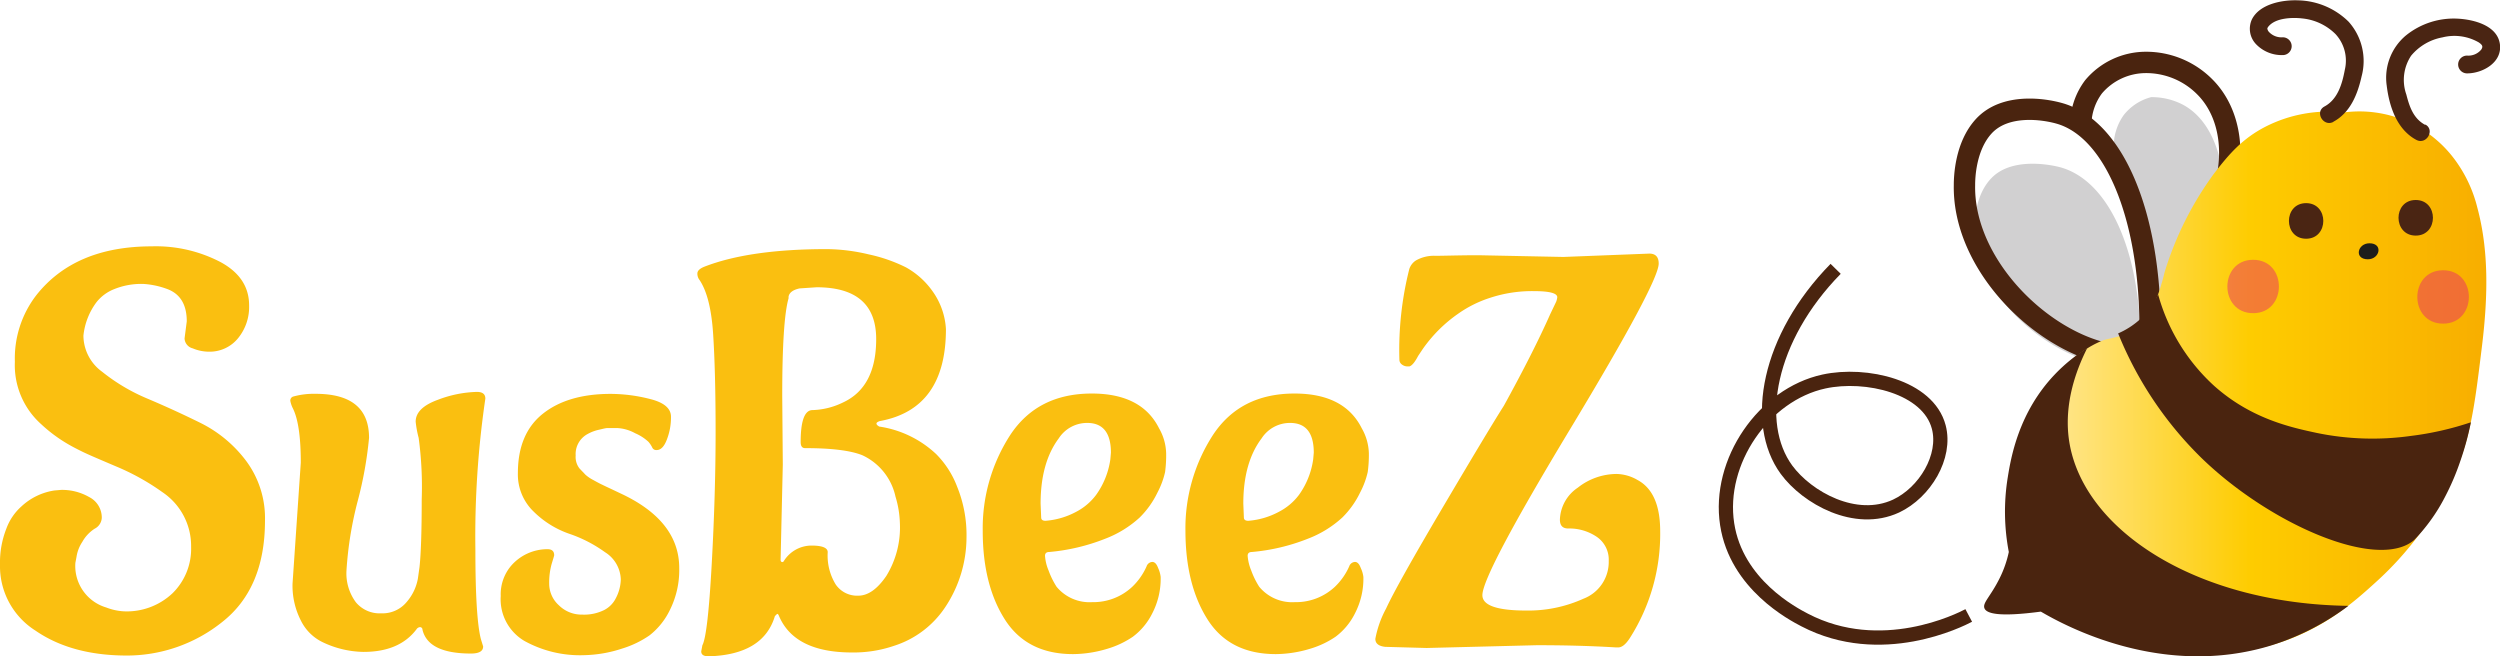<svg xmlns="http://www.w3.org/2000/svg" xmlns:xlink="http://www.w3.org/1999/xlink" viewBox="0 0 351.24 92.21"><defs><style>.cls-1{fill:#fabf10;}.cls-2{fill:#d1d0d1;}.cls-3,.cls-4{fill:none;stroke:#4a240f;stroke-miterlimit:10;}.cls-3{stroke-width:3px;}.cls-4{stroke-width:2px;}.cls-5{fill:url(#Gold);}.cls-6{fill:#1d1d1b;}.cls-7{fill:#4a2513;}.cls-8{fill:#4a240f;}.cls-9{opacity:0.45;}.cls-10{fill:#e71d73;}</style><linearGradient id="Gold" x1="283.06" y1="53.75" x2="349.32" y2="53.75" gradientUnits="userSpaceOnUse"><stop offset="0" stop-color="#ffeba9"></stop><stop offset="0.5" stop-color="#fecc00"></stop><stop offset="1" stop-color="#f8ae00"></stop></linearGradient></defs><g id="Layer_2" data-name="Layer 2"><g id="Layer_1-2" data-name="Layer 1"><path class="cls-1" d="M25.93,47.55l.31-2.4q0-3.55-2.79-4.56a11.65,11.65,0,0,0-3.33-.7h-.07a10.14,10.14,0,0,0-4,.73,5.92,5.92,0,0,0-2.48,1.82,9.47,9.47,0,0,0-1.85,4.72,6.32,6.32,0,0,0,2.63,5.07A26.47,26.47,0,0,0,20.7,56c2.51,1.06,5,2.2,7.51,3.44a18,18,0,0,1,6.39,5.34,13.49,13.49,0,0,1,2.63,8.36q0,9.52-6,14.24a21.42,21.42,0,0,1-13.62,4.72Q10,92.05,5,88.61a10.7,10.7,0,0,1-5-9.25v-.08a13,13,0,0,1,.89-5A7.75,7.75,0,0,1,3,71.16a8.71,8.71,0,0,1,4.64-2.25l.93-.08a7.63,7.63,0,0,1,3.95,1,3.23,3.23,0,0,1,1.78,2.9,1.81,1.81,0,0,1-1,1.55,5.23,5.23,0,0,0-1.74,1.86,5.21,5.21,0,0,0-.81,2.09l-.16.85a6.08,6.08,0,0,0,4.34,6.27,8,8,0,0,0,2.47.54,9.35,9.35,0,0,0,6.85-2.55,8.75,8.75,0,0,0,2.6-6.51,9.09,9.09,0,0,0-4-7.66,33,33,0,0,0-6.54-3.64c-2.35-1-3.93-1.67-4.76-2.08S9.83,62.59,8.9,62a20.82,20.82,0,0,1-3.1-2.39,11.11,11.11,0,0,1-3.71-8.79,14.53,14.53,0,0,1,3-9.33q5.42-6.88,16.25-6.88A19.62,19.62,0,0,1,31,36.83Q35,39,35,42.91a6.94,6.94,0,0,1-1.58,4.64,5.12,5.12,0,0,1-4.07,1.86,5.93,5.93,0,0,1-2.28-.47A1.5,1.5,0,0,1,25.93,47.55Z"></path><path class="cls-1" d="M68.19,56a133.11,133.11,0,0,0-1.4,21.28q0,9.53.78,12.54l.31,1c0,.67-.57,1-1.71,1q-6,0-6.81-3.33c0-.25-.17-.38-.35-.38a.64.64,0,0,0-.5.31q-2.4,3.17-7.43,3.17a13.77,13.77,0,0,1-5.8-1.39,6.58,6.58,0,0,1-3-3A10.73,10.73,0,0,1,41.1,82L42.26,65c0-3.56-.36-6.08-1.09-7.58a4,4,0,0,1-.38-1.09.59.59,0,0,1,.38-.61,10.85,10.85,0,0,1,3.18-.39q7.5,0,7.5,6.19a54.46,54.46,0,0,1-1.58,8.82,50.78,50.78,0,0,0-1.59,9.79A6.82,6.82,0,0,0,50,84.62a4.34,4.34,0,0,0,3.56,1.55,4.4,4.4,0,0,0,3.6-1.62,6.88,6.88,0,0,0,1.55-3.25l.23-1.63c.2-1.81.31-5,.31-9.52a51.36,51.36,0,0,0-.43-8.63,14.51,14.51,0,0,1-.42-2.28q0-1.93,3.09-3.06A16.48,16.48,0,0,1,67,55.06Q68.19,55.06,68.19,56Z"></path><path class="cls-1" d="M95.43,79.82a12.54,12.54,0,0,1-1.28,5.81,10.06,10.06,0,0,1-2.9,3.64,13.91,13.91,0,0,1-3.87,1.86,18.15,18.15,0,0,1-5.34.92,16.12,16.12,0,0,1-8.36-2,6.79,6.79,0,0,1-3.33-6.31,6.21,6.21,0,0,1,1.4-4.18,6.74,6.74,0,0,1,5.18-2.4c.62,0,.93.29.93.85,0,.06-.12.46-.35,1.2a9.83,9.83,0,0,0-.35,2.83,4.08,4.08,0,0,0,1.36,3,4.53,4.53,0,0,0,3.29,1.31,6.33,6.33,0,0,0,3.09-.65,3.74,3.74,0,0,0,1.63-1.67,5.93,5.93,0,0,0,.69-2.63A4.68,4.68,0,0,0,85,77.58,19,19,0,0,0,80,75a13.29,13.29,0,0,1-5-3.1,7.23,7.23,0,0,1-2.24-5.42q0-5.57,3.52-8.36t9.56-2.78a22.5,22.5,0,0,1,5.53.73c1.94.49,2.9,1.32,2.9,2.48a8.6,8.6,0,0,1-.58,3.21c-.38,1-.86,1.47-1.43,1.47a.61.61,0,0,1-.62-.35,3.53,3.53,0,0,0-.54-.81,6.49,6.49,0,0,0-1.86-1.2,5.84,5.84,0,0,0-2.51-.73c-.7,0-1.16,0-1.39,0s-.64.11-1.2.24a5.72,5.72,0,0,0-1.55.58A3.19,3.19,0,0,0,80.88,64a2.62,2.62,0,0,0,.54,1.82l.85.89a5.43,5.43,0,0,0,1.08.73c.52.29.88.48,1.09.58s.67.33,1.39.66l1.39.66Q95.43,73.17,95.43,79.82Z"></path><path class="cls-1" d="M98.52,91.51l.16-.85q.76-1.39,1.31-11.34t.55-18.57c0-5.76-.12-10.37-.35-13.86s-.87-6-1.9-7.54a1.43,1.43,0,0,1-.31-.93q0-.54.93-.93Q105.26,35,116.17,35a26.12,26.12,0,0,1,5.88.74,22,22,0,0,1,5.23,1.82A11.27,11.27,0,0,1,131,40.89a10.09,10.09,0,0,1,1.9,5.35q0,11.22-9.29,12.92c-.31.1-.47.22-.47.35s.13.27.39.42a14.84,14.84,0,0,1,8,3.87,13.06,13.06,0,0,1,2.94,4.57,18,18,0,0,1,1.32,7.12,17.76,17.76,0,0,1-3,9.83,13.56,13.56,0,0,1-7.2,5.42,17.52,17.52,0,0,1-5.88.93q-8.13,0-10.29-5.19c-.06-.15-.13-.23-.24-.23l-.31.31q-1.62,5.41-9.28,5.65C98.88,92.21,98.52,92,98.52,91.51ZM109.9,55.6l.08,9.67-.31,13.39c0,.21.13.31.23.31a.25.25,0,0,0,.23-.15A4.59,4.59,0,0,1,114,76.65c1.52,0,2.29.31,2.29.93a7.77,7.77,0,0,0,1.12,4.53,3.64,3.64,0,0,0,3.17,1.58c1.37,0,2.68-.92,3.95-2.78a13,13,0,0,0,1.9-7.43,14.07,14.07,0,0,0-.62-3.72,8.36,8.36,0,0,0-4.65-5.8q-2.48-1-8.05-1c-.41,0-.62-.28-.62-.85,0-2.89.52-4.38,1.55-4.49a10.42,10.42,0,0,0,4.41-1.08q4.65-2.16,4.65-8.9,0-7.27-8.36-7.28l-2.4.16c-.93.2-1.45.59-1.55,1.16v.23Q109.9,45,109.9,55.6Z"></path><path class="cls-1" d="M163.07,81.06a10.59,10.59,0,0,1-1.2,5.15,9.19,9.19,0,0,1-2.71,3.25,12.75,12.75,0,0,1-3.52,1.67,17,17,0,0,1-4.88.77q-6.49,0-9.59-4.88t-3.1-12.42a24.09,24.09,0,0,1,3.83-13.43q3.84-5.88,11.5-5.88,7,0,9.44,4.88a7.42,7.42,0,0,1,1,3.52,18,18,0,0,1-.15,2.63,11.71,11.71,0,0,1-1.08,2.9,12.65,12.65,0,0,1-2.48,3.48,15.16,15.16,0,0,1-4.88,3,27.9,27.9,0,0,1-7.81,1.85c-.42,0-.62.18-.62.54a6.44,6.44,0,0,0,.5,2.06,11.53,11.53,0,0,0,1.12,2.28,6,6,0,0,0,5,2.17,8,8,0,0,0,5.65-2.17,9,9,0,0,0,2-2.86.9.9,0,0,1,.81-.62c.33,0,.6.28.81.85A4.09,4.09,0,0,1,163.07,81.06ZM146.2,70.77l.08,1.93c0,.31.2.47.61.47a10.82,10.82,0,0,0,4.34-1.28A8.22,8.22,0,0,0,154,69.53a11.28,11.28,0,0,0,2-5l.08-.93c0-2.79-1.12-4.18-3.33-4.18a4.74,4.74,0,0,0-4,2.17Q146.2,65,146.2,70.77Z"></path><path class="cls-1" d="M191.55,81.06a10.59,10.59,0,0,1-1.2,5.15,9.19,9.19,0,0,1-2.71,3.25,12.75,12.75,0,0,1-3.52,1.67,17,17,0,0,1-4.87.77q-6.51,0-9.6-4.88t-3.1-12.42a24.09,24.09,0,0,1,3.83-13.43q3.84-5.88,11.5-5.88,7,0,9.44,4.88a7.44,7.44,0,0,1,1,3.52,17.74,17.74,0,0,1-.16,2.63,11.71,11.71,0,0,1-1.08,2.9,12.65,12.65,0,0,1-2.48,3.48,15.16,15.16,0,0,1-4.88,3,27.82,27.82,0,0,1-7.81,1.85c-.42,0-.62.18-.62.54a6.73,6.73,0,0,0,.5,2.06,11.53,11.53,0,0,0,1.12,2.28,6,6,0,0,0,5,2.17,8,8,0,0,0,5.65-2.17,9,9,0,0,0,2-2.86.9.9,0,0,1,.81-.62c.33,0,.61.28.81.85A4.09,4.09,0,0,1,191.55,81.06ZM174.68,70.77l.08,1.93c0,.31.2.47.62.47a10.82,10.82,0,0,0,4.33-1.28,8.22,8.22,0,0,0,2.79-2.36,11.28,11.28,0,0,0,2-5l.08-.93q0-4.18-3.33-4.18a4.74,4.74,0,0,0-4,2.17Q174.68,65,174.68,70.77Z"></path><path class="cls-1" d="M219.65,36.1l12.07-.47c.88,0,1.32.47,1.32,1.4q0,2.63-12.39,23.17T208.27,83.62q0,2.16,6.19,2.16a18.78,18.78,0,0,0,8-1.66,5.53,5.53,0,0,0,3.56-5.3,3.88,3.88,0,0,0-1.7-3.41,6.88,6.88,0,0,0-4-1.16c-.77,0-1.16-.41-1.16-1.24a5.62,5.62,0,0,1,2.51-4.49,8.84,8.84,0,0,1,5.46-1.93,6.08,6.08,0,0,1,2.94.85q3.18,1.71,3.18,7.2a27.23,27.23,0,0,1-4.26,15c-.57.88-1.11,1.32-1.63,1.32h-.31c-3.45-.21-7.17-.31-11.14-.31l-15.48.39-5.81-.16c-.92-.1-1.39-.47-1.39-1.12a14.48,14.48,0,0,1,1.51-4.26q1.51-3.29,8-14.28T211.29,57q4.17-7.58,6.5-12.84l.85-1.78a2.64,2.64,0,0,0,.15-.62c0-.57-1.1-.86-3.32-.86a18.87,18.87,0,0,0-6.08.93,16.5,16.5,0,0,0-4.53,2.25,19.93,19.93,0,0,0-5,5l-.62.93q-.69,1.32-1.23,1.47h-.24a1.28,1.28,0,0,1-.81-.27.82.82,0,0,1-.35-.66A46.34,46.34,0,0,1,198,37.8a2.29,2.29,0,0,1,.92-1.2,5.11,5.11,0,0,1,2.75-.66c1.32,0,3.34-.08,6.08-.08Z"></path><path class="cls-2" d="M297.75,24a7.68,7.68,0,0,1,.63-7.84,7.23,7.23,0,0,1,3.84-2.51,9.45,9.45,0,0,1,4.49,1.07c5.68,3.07,6.33,12,5.63,17a24.76,24.76,0,0,1-5.11,11.51,27.7,27.7,0,0,1-4.08,4.31"></path><path class="cls-3" d="M292.34,17.35a9,9,0,0,1,1.81-5.17,9.63,9.63,0,0,1,7.34-3.41,11.6,11.6,0,0,1,8.25,3.41c3.77,3.74,4.59,10.16,2.13,16.22"></path><path class="cls-2" d="M295.25,51.19a20.9,20.9,0,0,1-2.46-.68c-7.74-2.68-15.55-10.54-15.34-18.77,0-.92.11-4.45,2.38-6.76,2.68-2.72,7.57-2,9.55-1.5,6.86,1.81,11.3,11.74,11.34,24.61"></path><path class="cls-3" d="M296,49.72a22.31,22.31,0,0,1-2.75-.83C284.56,45.62,275.81,36,276,26c0-1.11.13-5.42,2.68-8.23,3-3.31,8.48-2.47,10.7-1.83,7.68,2.21,12.66,14.31,12.7,30"></path><path class="cls-4" d="M276.6,86.47c-1.23.65-12.3,6.24-23.05.64-1.64-.85-9.59-5-10.89-13.45-1.36-8.83,5.16-18.23,13.6-20.06,5.9-1.28,14.64.72,16.13,6.4,1.09,4.14-1.94,9.19-6,11.1C260.68,73.75,253.88,69.92,251,66c-4.78-6.53-2.62-18.52,6.9-28.23"></path><path class="cls-5" d="M348.07,29.23a19,19,0,0,0-3.26-6.91,16.65,16.65,0,0,0-15.52-6.52,19.44,19.44,0,0,0-11,2c-3.25,1.68-5.09,3.82-7.18,6.52a46.3,46.3,0,0,0-7,13.95c-.06.21-.18.82-.44,1.63A16.62,16.62,0,0,1,301.94,44a11,11,0,0,1-.95,1.32c-1.77,2-4.67,2.16-5.47,2.48C289.86,50,284.64,57,284.82,63.14c.05,1.53.59,8.17,1.83,11.73.13.37.58,1.62,0,2.35s-1.81.21-2.74,1a2.32,2.32,0,0,0-.65,2.61c.66.95,2.55-.23,6,.65a7.88,7.88,0,0,1,1.82.65c2.23,1.18,3,3.31,3.65,4.44,1.64,2.75,5.07,3.5,9.91,4.56a30.3,30.3,0,0,0,13.57-.26c7.67-1.9,12.46-6.24,15.64-9.13a45.45,45.45,0,0,0,10.57-14.21c2.68-5.73,3.22-10.17,4.3-19C349.58,41.46,349.64,35.09,348.07,29.23Z"></path><path class="cls-6" d="M332.67,36.43c1.7,0,2.19-2.25.23-2.25-1.7,0-2.19,2.25-.23,2.25Z"></path><path class="cls-7" d="M324,33.54c3.22,0,3.22-5,0-5s-3.22,5,0,5Z"></path><path class="cls-7" d="M339.4,33.1c3.22,0,3.23-5,0-5s-3.22,5,0,5Z"></path><path class="cls-8" d="M325.47,60.82a38.68,38.68,0,0,0,13.21.43,42.72,42.72,0,0,0,8.47-1.92,40.55,40.55,0,0,1-1.48,5.43,34.52,34.52,0,0,1-2.13,5,25.38,25.38,0,0,1-4.38,6.13C334,80.22,319,73.68,309.43,64.47a51.31,51.31,0,0,1-11.84-17.63A11.22,11.22,0,0,0,300.51,45a11,11,0,0,0,2.69-3.66,27.13,27.13,0,0,0,7.89,12.88C316.29,58.86,321.94,60.06,325.47,60.82Z"></path><path class="cls-8" d="M293.25,48.9c-3.23,6.4-2.91,11.15-2.45,13.61,2.28,12.2,18,22.31,39.14,22.61a35.74,35.74,0,0,1-10.74,5.53c-15.38,4.78-29.15-2.78-32.47-4.72-5.94.79-7.66.27-7.93-.49s.85-1.61,2.14-4.2a15.45,15.45,0,0,0,1.29-3.69,30.06,30.06,0,0,1-.15-10.47c.45-2.8,1.52-9.11,6.58-14.44A23.22,23.22,0,0,1,293.25,48.9Z"></path><g class="cls-9"><path class="cls-10" d="M316.56,44c4.82,0,4.83-7.5,0-7.5s-4.83,7.5,0,7.5Z"></path></g><g class="cls-9"><path class="cls-10" d="M343.25,45.47c4.82,0,4.83-7.5,0-7.5s-4.84,7.5,0,7.5Z"></path></g><path class="cls-7" d="M340.74,17.55c-1.66-.88-2.22-2.55-2.66-4.27a6.16,6.16,0,0,1,.67-5.45,7.46,7.46,0,0,1,4.41-2.58,6.86,6.86,0,0,1,5.1.71c.5.35.63.56.35,1a2.34,2.34,0,0,1-2,.85,1.25,1.25,0,0,0,0,2.5c2.23,0,5-1.57,4.61-4.15s-3.62-3.39-5.77-3.53A10.69,10.69,0,0,0,338,5a7.75,7.75,0,0,0-2.68,7c.35,2.92,1.41,6.18,4.16,7.65,1.42.76,2.68-1.4,1.26-2.16Z"></path><path class="cls-7" d="M327.8,17.12c2.41-1.28,3.43-3.86,4-6.41a8.28,8.28,0,0,0-1.83-7.66,10.41,10.41,0,0,0-7.08-3c-2.19-.09-5.39.48-6.5,2.66a3.13,3.13,0,0,0,.54,3.46,5,5,0,0,0,3.79,1.57,1.25,1.25,0,0,0,0-2.5,2.41,2.41,0,0,1-1.91-.72.89.89,0,0,1-.26-.52.77.77,0,0,1,.17-.29c1-1.21,3.33-1.28,4.73-1.12a7.69,7.69,0,0,1,4.68,2.2,5.5,5.5,0,0,1,1.31,5c-.37,2-1,4.17-2.86,5.17-1.42.76-.16,2.92,1.26,2.16Z"></path></g></g></svg>